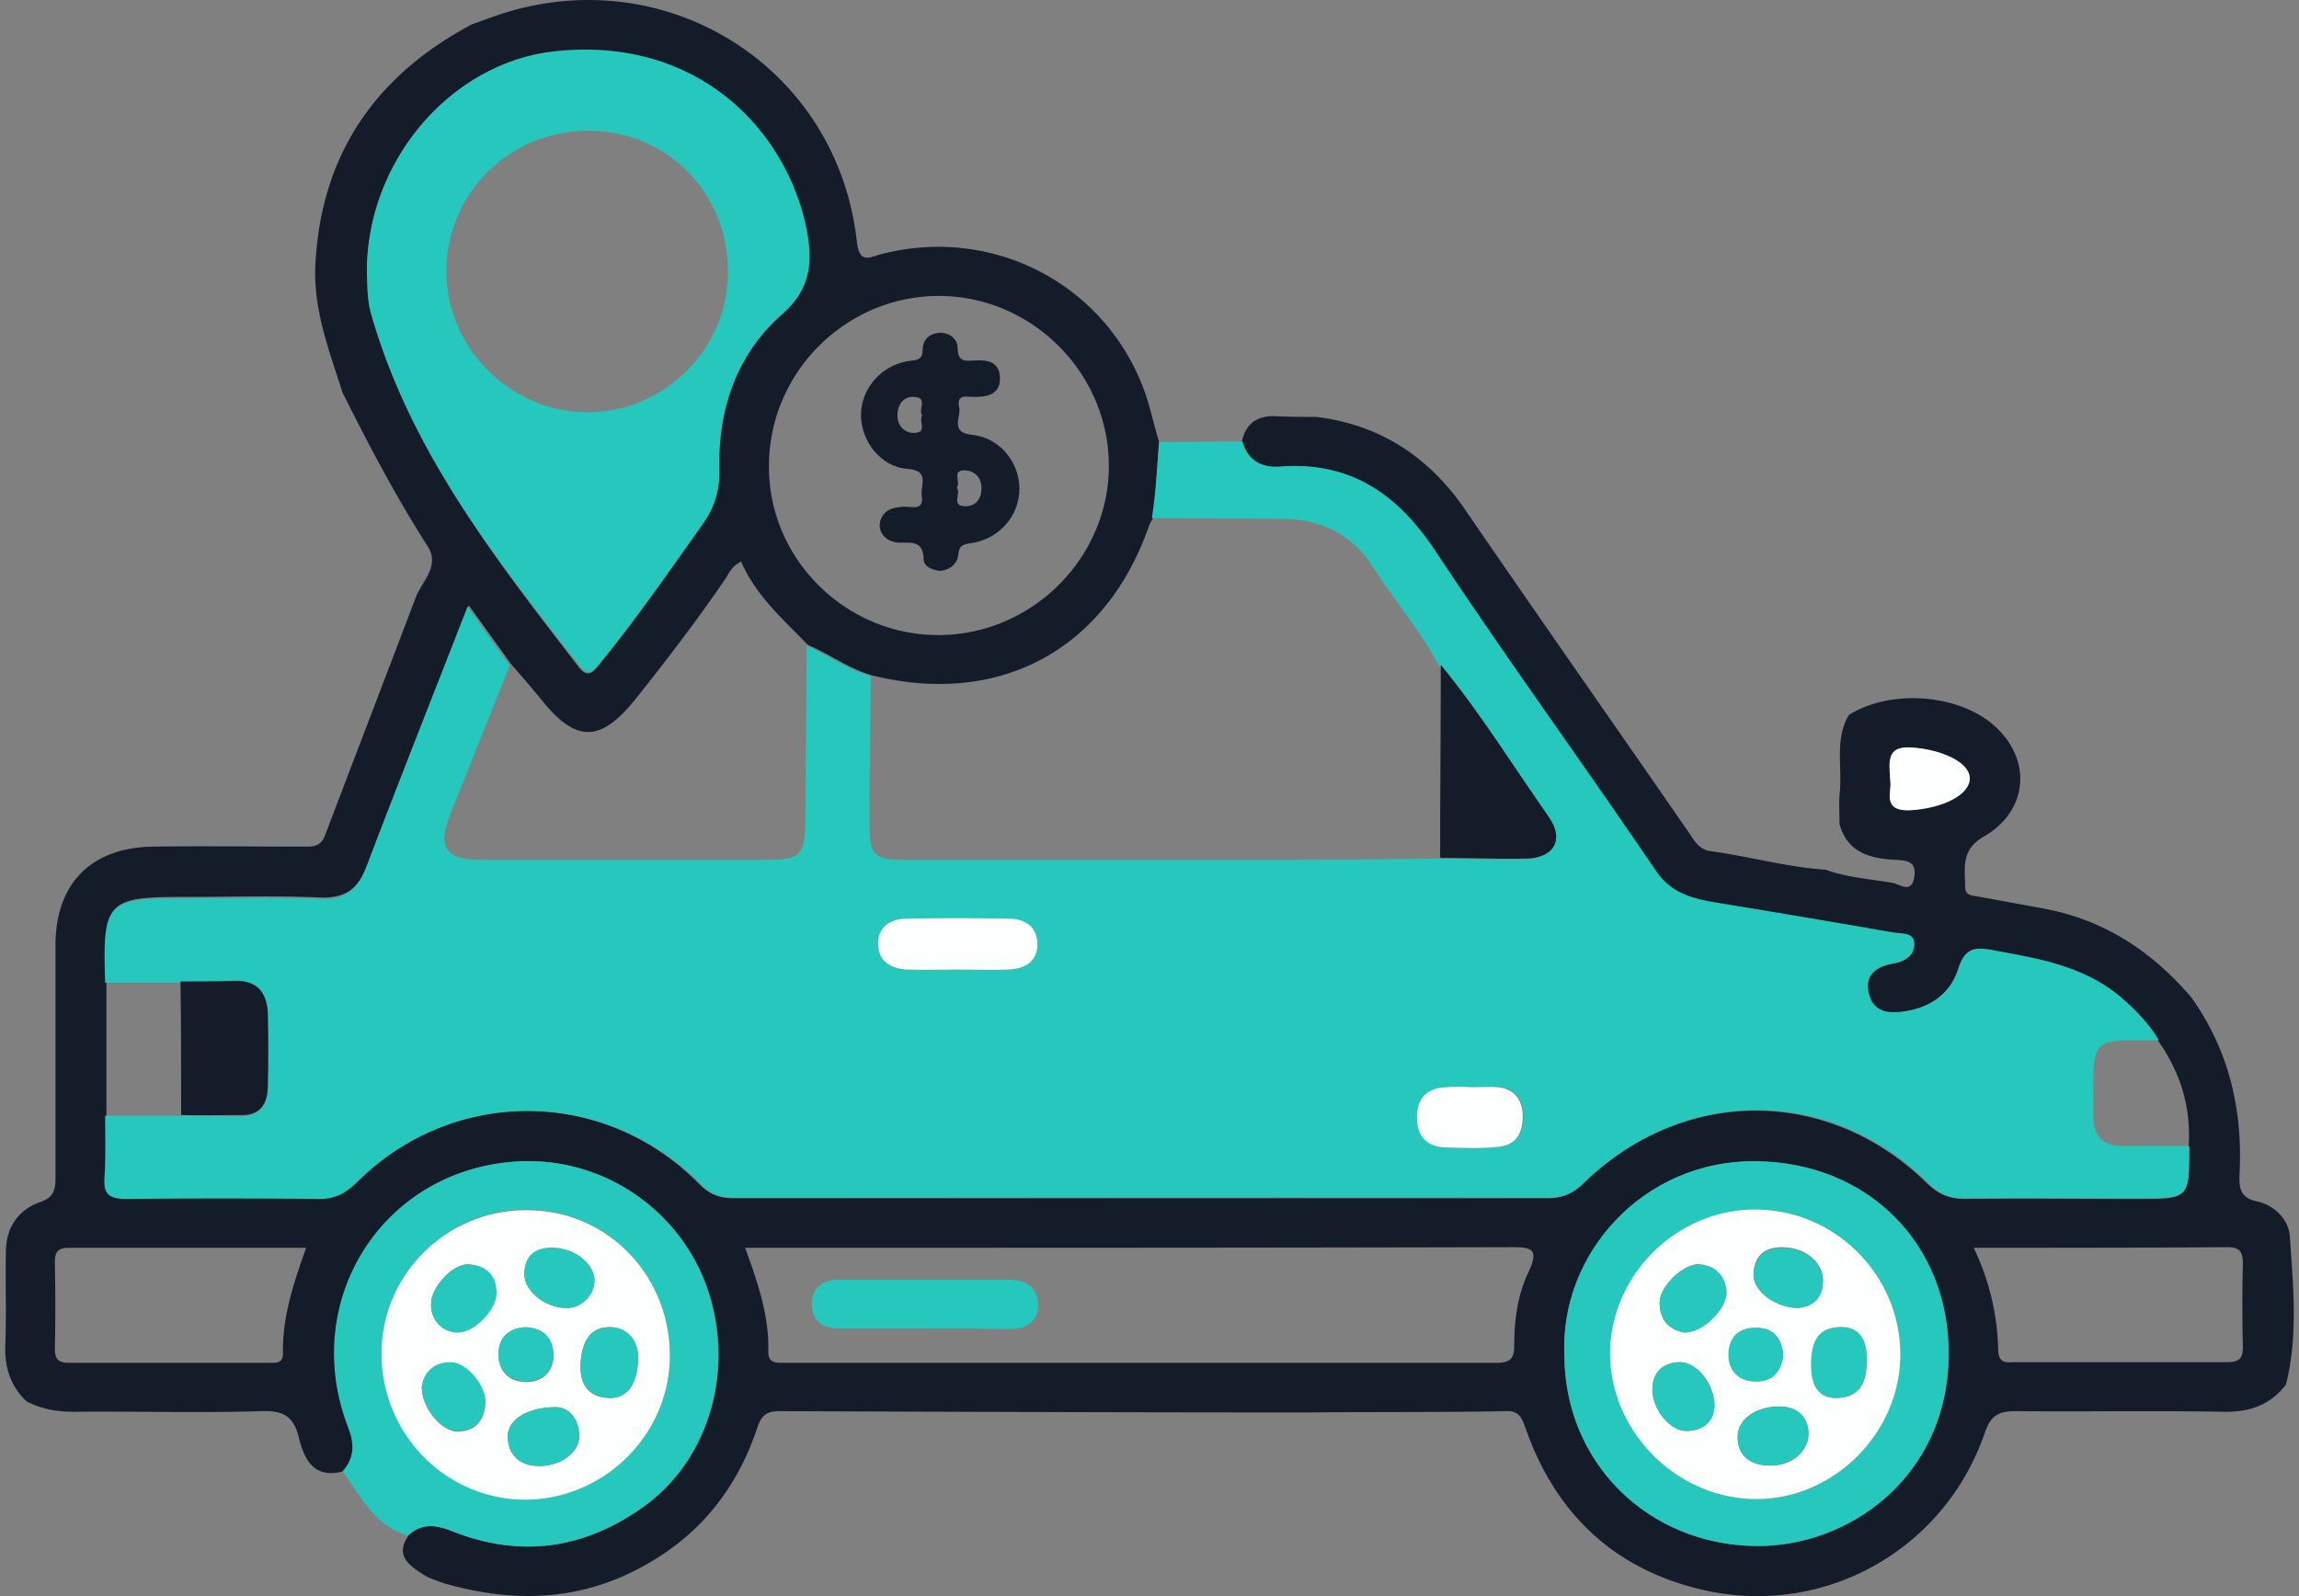 <svg width="72" height="50" fill="none" xmlns="http://www.w3.org/2000/svg"><rect width="100%" height="100%" fill="#808080" stroke="none"/><path d="M57.9 22.4c1.242-.787 3.271-.683 4.431.228 1.305 1.035 1.263 2.733-.207 3.582-.725.415-.58.994-.58 1.574 0 .29.249.27.456.31.683.125 1.367.25 2.03.373 1.884.353 3.375 1.347 4.596 2.775 1.18 1.657 1.616 3.52 1.512 5.53-.02.455.02.766.58.87.518.124.953.558.994 1.076.103 1.553.27 3.127-.124 4.66-.477.62-1.098.849-1.885.849-2.195-.042-4.39 0-6.564-.021-.539 0-.787.124-.974.662-1.263 3.707-5.073 5.82-8.863 4.93-2.754-.643-4.576-2.382-5.508-5.012-.124-.332-.187-.6-.642-.58-2.071.041-4.121.02-6.192.041-5.53 0-11.038-.02-16.567-.041-.476 0-.58.228-.704.6-.745 2.175-2.174 3.707-4.286 4.618-1.823.767-3.666.704-5.53.166-.207-.083-.434-.145-.62-.27-.456-.29-.891-.6-.456-1.221.414-.393.87-.331 1.346-.145 2.153.87 4.183.58 6.067-.787 2.03-1.49 2.837-4.328 1.926-6.875-.87-2.402-3.21-3.997-5.757-3.914-4.328.145-7.02 4.349-5.446 8.366.207.518.207.953-.186 1.346-.912.249-1.222-.372-1.388-1.056-.166-.683-.497-.849-1.18-.828-1.947.062-3.914 0-5.86.02-.54 0-1.015-.082-1.492-.33-.497-.477-.683-1.057-.662-1.74.041-.974 0-1.968.02-2.94 0-.746.373-1.306 1.056-1.554.435-.145.497-.373.497-.766v-7.29c0-1.946 1.14-3.064 3.065-3.085 1.553-.02 3.107 0 4.639 0 .31 0 .6.041.745-.373.953-2.506 1.906-4.99 2.858-7.496.228-.497.725-.953.352-1.533-.994-1.553-1.843-3.168-2.671-4.825-.414-1.304-.911-2.568-.85-3.976.167-3.458 1.865-5.943 4.909-7.558.186-.062.393-.145.58-.207 5.3-1.947 10.871 1.45 11.472 7.04.083.663.373.477.745.373 3.562-.932 7.166.994 8.325 4.473.145.456.249.932.394 1.408-.062.787-.104 1.574-.166 2.34-.041.083-.103.166-.145.27-1.346 3.893-4.68 5.694-8.677 4.7-.724-.207-1.325-.662-2.008-.952-.787-.808-1.636-1.553-2.092-2.61-.29.125-.373.353-.497.539-.89 1.305-1.843 2.547-2.816 3.769-1.098 1.367-1.864 1.367-2.94.02a45.65 45.65 0 00-.954-1.118c-.414-.58-.848-1.18-1.325-1.843-1.097 2.796-2.153 5.447-3.147 8.097-.27.725-.663 1.077-1.47 1.056-1.388-.062-2.776-.02-4.163-.02-2.568 0-2.65.083-2.568 2.65v4.183c0 .643.02 1.284-.02 1.926-.042.56.186.705.703.684 1.988-.02 3.976-.02 5.964 0 .518 0 .85-.166 1.222-.518 2.982-2.982 7.724-2.961 10.706.083.332.331.642.435 1.077.435h25.471c.456 0 .767-.124 1.098-.435 3.127-3.065 7.703-3.086 10.81-.02.352.33.683.476 1.16.476 1.801-.021 3.623 0 5.425 0 1.615 0 1.615 0 1.595-1.636.082-1.222-.249-2.32-.953-3.314-.331-.559-.787-1.015-1.284-1.429-1.139-.932-2.506-1.139-3.872-1.387-.622-.124-.912-.083-1.119.58-.248.766-.87 1.2-1.677 1.325-.518.083-1.035.041-1.139-.6-.103-.601.331-.829.808-.912.352-.062.62-.248.62-.58 0-.372-.413-.33-.641-.372a246.26 246.26 0 00-5.633-.953c-.725-.124-1.346-.31-1.822-.994-2.278-3.355-4.639-6.627-6.896-10.002-1.18-1.78-2.671-2.837-4.866-2.65-.58.04-1.015-.187-1.18-.788.123-.6.517-.849 1.117-.807.415.02.829.02 1.222.02 2.009.249 3.541 1.264 4.68 2.941 2.299 3.355 4.639 6.689 6.958 10.044.187.269.332.58.725.62 1.201.167 2.36.498 3.583.58.683.25 1.408.29 2.112.415.207.041.58.352.663-.186.082-.497-.228-.518-.6-.539-.788-.041-1.492-.228-1.74-1.118 0-.31-.021-.621 0-.911.103-.85-.166-1.72.29-2.506zM11.492 8.505c.02.372 0 .807.124 1.242 1.18 4.287 3.852 7.704 6.503 11.141.269.352.435.207.642-.062 1.16-1.429 2.195-2.92 3.25-4.41.374-.54.519-1.078.498-1.72-.041-1.905.56-3.603 1.988-4.845.89-.787.932-1.678.745-2.63-.6-3.086-3.396-6.068-7.91-5.57-3.19.31-5.84 3.375-5.84 6.854zm17.892 11.39c2.92 0 5.343-2.403 5.343-5.302 0-2.92-2.423-5.322-5.322-5.322-2.92 0-5.322 2.402-5.322 5.322-.02 2.9 2.381 5.301 5.301 5.301zM23.337 39.09c.414 1.139.746 2.133.725 3.21-.02.393.207.393.497.393h22.303c.393 0 .56-.103.56-.518 0-.807.103-1.615.455-2.34.331-.724.082-.766-.56-.766-7.703.02-15.386.02-23.09.02h-.89zm25.658 3.355c0 3.354 2.63 5.943 5.985 5.984 2.92.042 6.046-2.174 6.046-6.026 0-3.396-2.485-6.005-6.046-6.026-3.5-.02-6.13 2.9-5.985 6.068zm12.818-3.355a7.757 7.757 0 01.767 3.23c.02.332.186.373.434.352h6.73c.373 0 .498-.103.498-.476-.021-.87-.021-1.76 0-2.63 0-.373-.125-.497-.477-.497-2.609.02-5.197.02-7.952.02zm-52.226 0H2.153c-.352 0-.435.145-.435.456.02.91.02 1.801 0 2.712 0 .352.145.435.455.435h6.275c.207 0 .414.02.414-.31-.02-1.14.331-2.175.725-3.293zm49.617-14.579c.041.27-.29.911.621.87.994-.042 1.885-.476 1.864-1.015-.02-.497-.89-.89-1.843-.952-.787-.042-.663.455-.642 1.097z" fill="#141C29"/><path d="M29.46 17.883c-.259-.015-.533-.137-.533-.365-.015-.578-.365-.517-.76-.517-.503-.016-.777-.472-.518-.853.152-.228.396-.258.654-.274.244-.015.64.152.564-.35-.046-.32.273-.791-.457-.837-.837-.06-1.461-.898-1.446-1.704.015-.837.655-1.553 1.507-1.675.243-.03.426-.03.426-.365 0-.32.244-.517.563-.517.29 0 .533.198.533.487 0 .426.243.396.517.38.426-.03.807.046.807.563 0 .503-.396.579-.807.579-.213 0-.563-.107-.472.32.077.304-.32.79.411.867.868.091 1.477.867 1.477 1.69 0 .851-.64 1.582-1.522 1.704-.274.03-.38.106-.396.396-.046.274-.274.44-.548.471zm.502-2.602c.153.167-.197.578.274.578.335 0 .503-.243.503-.563 0-.32-.198-.548-.518-.563-.426-.015-.122.365-.259.548zm-1.08-2.268c-.137-.182.182-.548-.229-.578-.365-.03-.547.243-.547.578 0 .305.197.548.517.548.441 0 .137-.365.259-.548z" fill="#141C29"/><path d="M36.301 13.848c.87 0 1.74-.02 2.61-.02.166.6.6.828 1.18.786 2.216-.166 3.686.87 4.867 2.65 2.236 3.376 4.618 6.648 6.895 10.003.456.683 1.098.87 1.823.994 1.884.31 3.748.621 5.633.952.248.042.662-.02.642.373 0 .332-.27.518-.622.58-.497.083-.932.31-.807.911.124.642.642.684 1.139.6.807-.123 1.428-.558 1.677-1.325.207-.662.497-.704 1.118-.58 1.367.25 2.734.477 3.873 1.388.497.414.952.87 1.284 1.429-2.154 0-2.071-.145-2.05 2.133v.145c-.042.704.269 1.056.993 1.035.663-.02 1.326 0 2.01 0 0 1.636 0 1.636-1.595 1.636-1.802 0-3.624-.02-5.426 0-.476 0-.808-.124-1.16-.476-3.085-3.065-7.682-3.044-10.81.02-.33.311-.641.435-1.097.435-8.49-.02-16.98 0-25.471 0-.435 0-.766-.103-1.077-.434-3.003-3.024-7.745-3.044-10.768-.042-.352.352-.705.539-1.222.518-1.988-.02-3.976-.02-5.964 0-.539 0-.746-.124-.704-.683.041-.642.02-1.284.02-1.926h2.382c.6 0 1.18 0 1.78.02.622.021.912-.269.933-.849.02-.787.02-1.594 0-2.381-.021-.621-.332-.994-1.036-.973-.559.02-1.139.02-1.698.02h-2.36c-.083-2.568.02-2.65 2.567-2.65 1.388 0 2.775-.042 4.163.02.807.042 1.2-.331 1.47-1.056 1.015-2.671 2.07-5.322 3.148-8.097.476.663.89 1.263 1.325 1.843l-1.864 4.66c-.414 1.056-.145 1.428.973 1.428h8.884c1.14 0 1.264-.144 1.264-1.304.02-1.802.02-3.603.041-5.405.683.31 1.284.745 2.009.953-.021 1.553-.042 3.085-.042 4.638 0 .974.145 1.119 1.118 1.119h11.825c1.615 0 3.251-.021 4.867-.042.91 0 1.801.042 2.712.02.85-.02 1.201-.579.704-1.283-1.118-1.595-2.153-3.272-3.396-4.784-.58-1.097-1.387-2.03-2.05-3.065-.683-1.076-1.677-1.532-2.92-1.532-1.346 0-2.671-.02-4.017-.02.124-.808.165-1.595.227-2.382zm-6.336 16.525c.538 0 1.077.02 1.615 0 .518-.02.932-.248.911-.828-.02-.518-.414-.746-.911-.766a80.83 80.83 0 00-3.168 0c-.477 0-.89.207-.912.745-.02.56.373.828.912.85.517.02 1.035 0 1.553 0zm16.11 3.686c0-.02 0-.02 0 0-.248 0-.517-.02-.765 0-.58.02-.89.352-.912.932 0 .58.29.932.891.953.56.02 1.139.02 1.698-.021.518-.062.725-.456.725-.953 0-.497-.249-.849-.766-.91-.311-.042-.6 0-.87 0z" fill="#26C7BC"/><path d="M11.491 8.504c0-3.479 2.65-6.544 5.86-6.896 4.515-.497 7.29 2.485 7.911 5.57.187.974.166 1.844-.745 2.63-1.408 1.243-2.03 2.962-1.988 4.847.02.662-.125 1.2-.497 1.718-1.056 1.491-2.092 3.003-3.252 4.411-.227.27-.372.414-.641.062-2.672-3.396-5.343-6.813-6.544-11.1-.104-.434-.083-.87-.104-1.242zm6.938-4.41c-2.465 0-4.432 1.946-4.453 4.39 0 2.422 2.009 4.431 4.432 4.431 2.402 0 4.39-1.988 4.39-4.39.02-2.464-1.905-4.432-4.37-4.432zm-5.652 44.005c-1.056-.29-1.47-1.222-2.05-2.009.373-.414.373-.849.187-1.346-1.574-4.017 1.118-8.221 5.446-8.366 2.547-.083 4.887 1.512 5.757 3.914.91 2.547.124 5.384-1.926 6.875-1.885 1.367-3.893 1.657-6.068.787-.476-.186-.931-.248-1.346.145zm8.2-5.591c.021-2.527-1.925-4.577-4.43-4.618-2.486-.042-4.577 1.988-4.598 4.452-.02 2.547 2.009 4.618 4.514 4.618 2.465 0 4.494-2.009 4.515-4.452zm28.018-.062c-.145-3.19 2.485-6.11 5.985-6.068 3.562.042 6.067 2.63 6.047 6.026 0 3.852-3.127 6.068-6.047 6.027-3.376-.042-5.985-2.61-5.985-5.985zm10.52.02c.02-2.484-2.03-4.555-4.494-4.576-2.464-.02-4.576 2.03-4.576 4.494-.021 2.464 2.05 4.556 4.514 4.576 2.444.042 4.535-2.05 4.556-4.493z" fill="#26C7BC"/><path d="M59.203 24.512c-.041-.642-.145-1.139.642-1.098.953.063 1.823.456 1.843.953.021.538-.87.953-1.863 1.015-.89.041-.58-.6-.622-.87z" fill="#FDFEFE"/><path d="M45.102 26.873c0-2.009.02-4.038.02-6.047 1.243 1.512 2.278 3.19 3.396 4.784.477.704.145 1.263-.704 1.284-.91.02-1.822-.021-2.712-.021zM5.673 34.928c0-1.387 0-2.795-.02-4.183.558 0 1.138 0 1.697-.02.684-.021.994.351 1.036.973.02.787.02 1.594 0 2.381-.02.58-.31.89-.932.85-.6 0-1.201.02-1.78 0z" fill="#141C29"/><path d="M29.964 30.373c-.518 0-1.035.02-1.553 0s-.932-.27-.911-.85c.02-.538.435-.745.91-.745 1.057-.02 2.113-.02 3.17 0 .496 0 .89.228.91.766.021.58-.393.808-.91.829-.54.02-1.077 0-1.616 0zm16.11 3.686c.29 0 .58-.021.85 0 .517.062.765.414.765.91 0 .498-.186.891-.724.953-.56.062-1.14.042-1.699.021-.6-.02-.89-.352-.89-.953 0-.58.31-.91.911-.931.27-.021.518-.021.787 0 0-.021 0-.021 0 0z" fill="#FDFEFE"/><path d="M28.95 41.617h-2.63c-.497 0-.87-.165-.89-.724-.021-.601.372-.808.89-.808h5.24c.538 0 .952.228.952.787 0 .58-.414.766-.953.766-.87-.02-1.74-.02-2.61-.02z" fill="#26C7BC"/><path d="M20.977 42.508c-.02 2.444-2.05 4.452-4.514 4.473-2.506 0-4.535-2.07-4.515-4.618.021-2.485 2.092-4.494 4.598-4.452 2.485.02 4.452 2.05 4.431 4.597zm-3.562 1.574c-.952 0-1.573.435-1.511.994.041.538.393.828.932.849.745.02 1.366-.456 1.304-1.015-.041-.538-.373-.828-.725-.828zm.767-1.346c-.021.6.207 1.015.849 1.056.58.041.91-.373.952-1.16.042-.6-.31-1.035-.849-1.056-.6-.02-.911.373-.952 1.16zm-4.68-1.905a.85.85 0 00.828.91c.497 0 1.18-.682 1.2-1.221.022-.56-.33-.849-.848-.911-.476-.041-1.18.704-1.18 1.222zm-.29 2.609c-.021.642.6 1.387 1.097 1.408.56 0 .85-.331.89-.849.042-.538-.6-1.305-1.076-1.305-.56-.02-.829.311-.911.746zm4.535-2.464c.476 0 .89-.435.87-.89-.021-.518-.643-.995-1.305-.995-.56 0-.87.27-.89.828.02.539.662 1.057 1.325 1.057zm-1.305.6c-.559.042-.849.373-.828.911.02.497.352.808.87.808.517 0 .849-.331.849-.828 0-.539-.311-.87-.89-.89zm43.073.89c-.02 2.465-2.133 4.535-4.577 4.494-2.464-.041-4.514-2.133-4.514-4.577.02-2.464 2.112-4.514 4.576-4.493 2.506.02 4.535 2.091 4.515 4.576zm-6.772-.724c.58.02 1.346-.746 1.325-1.284-.04-.497-.351-.808-.849-.85-.476-.04-1.242.684-1.242 1.202 0 .538.31.849.766.932zm3.562-.767c.456-.041.787-.29.787-.87 0-.58-.58-1.035-1.284-1.035-.56 0-.87.29-.89.828-.021.539.662 1.057 1.387 1.077zm2.154 1.72c.02-.746-.249-1.14-.829-1.12-.704.022-.89.477-.89 1.098-.02.767.228 1.14.828 1.119.684-.042.89-.497.89-1.098zm-1.823 2.256c.021-.517-.31-.87-.849-.89-.766-.02-1.367.373-1.367.953 0 .559.353.848.87.89.725.083 1.326-.373 1.346-.953zm-2.94-.931c-.021-.725-.6-1.388-1.14-1.347-.517.042-.786.332-.807.85 0 .62.56 1.325 1.098 1.304.559-.02.828-.352.849-.807zm2.153-1.595c-.062-.518-.31-.828-.828-.828-.559 0-.87.31-.87.849 0 .497.332.828.829.828.517.02.807-.31.87-.85z" fill="#FDFEFE"/><path d="M17.414 44.082c.352.02.683.29.725.828.041.56-.56 1.036-1.305 1.015-.538-.02-.87-.31-.932-.849-.041-.56.56-.994 1.512-.994zm.767-1.346c.041-.767.352-1.18.953-1.16.538.02.89.456.849 1.056-.042.766-.373 1.201-.953 1.16-.642-.062-.87-.477-.849-1.056zm-4.679-1.906c.02-.538.704-1.263 1.2-1.222.519.042.85.332.85.911-.02.539-.704 1.222-1.201 1.222-.518 0-.87-.393-.85-.911zm-.292 2.61c.063-.436.353-.767.912-.767.497 0 1.14.766 1.077 1.304-.041.518-.352.85-.89.85-.497 0-1.098-.746-1.098-1.388zm4.536-2.465c-.662 0-1.325-.517-1.325-1.056 0-.58.331-.849.89-.828.663 0 1.264.476 1.305.994.02.456-.373.89-.87.89zm-1.304.601c.58.02.89.352.89.87 0 .497-.331.828-.849.828s-.849-.31-.87-.807c-.02-.518.27-.85.829-.89zm36.302.165c-.477-.083-.767-.393-.767-.932 0-.517.767-1.242 1.243-1.2.497.04.808.351.85.848.04.539-.746 1.305-1.326 1.284zm3.56-.766c-.725-.02-1.408-.538-1.388-1.056.021-.538.353-.828.89-.828.705 0 1.285.455 1.285 1.035 0 .56-.331.808-.787.85zm2.154 1.719c-.02.6-.207 1.077-.91 1.098-.58.02-.85-.352-.83-1.119.022-.6.187-1.076.891-1.097.622-.02.89.373.85 1.118zm-1.821 2.258c-.021.559-.622 1.015-1.346.952-.518-.041-.87-.331-.87-.89 0-.56.6-.973 1.367-.953.538.042.87.373.849.89zm-2.941-.932c0 .455-.29.787-.85.807-.538.021-1.097-.662-1.097-1.304 0-.518.29-.808.808-.85.538-.04 1.097.622 1.139 1.347zm2.153-1.595c-.042.538-.332.87-.89.849-.498 0-.83-.331-.83-.828 0-.539.312-.87.87-.85.518 0 .788.311.85.829z" fill="#26C7BC"/></svg>